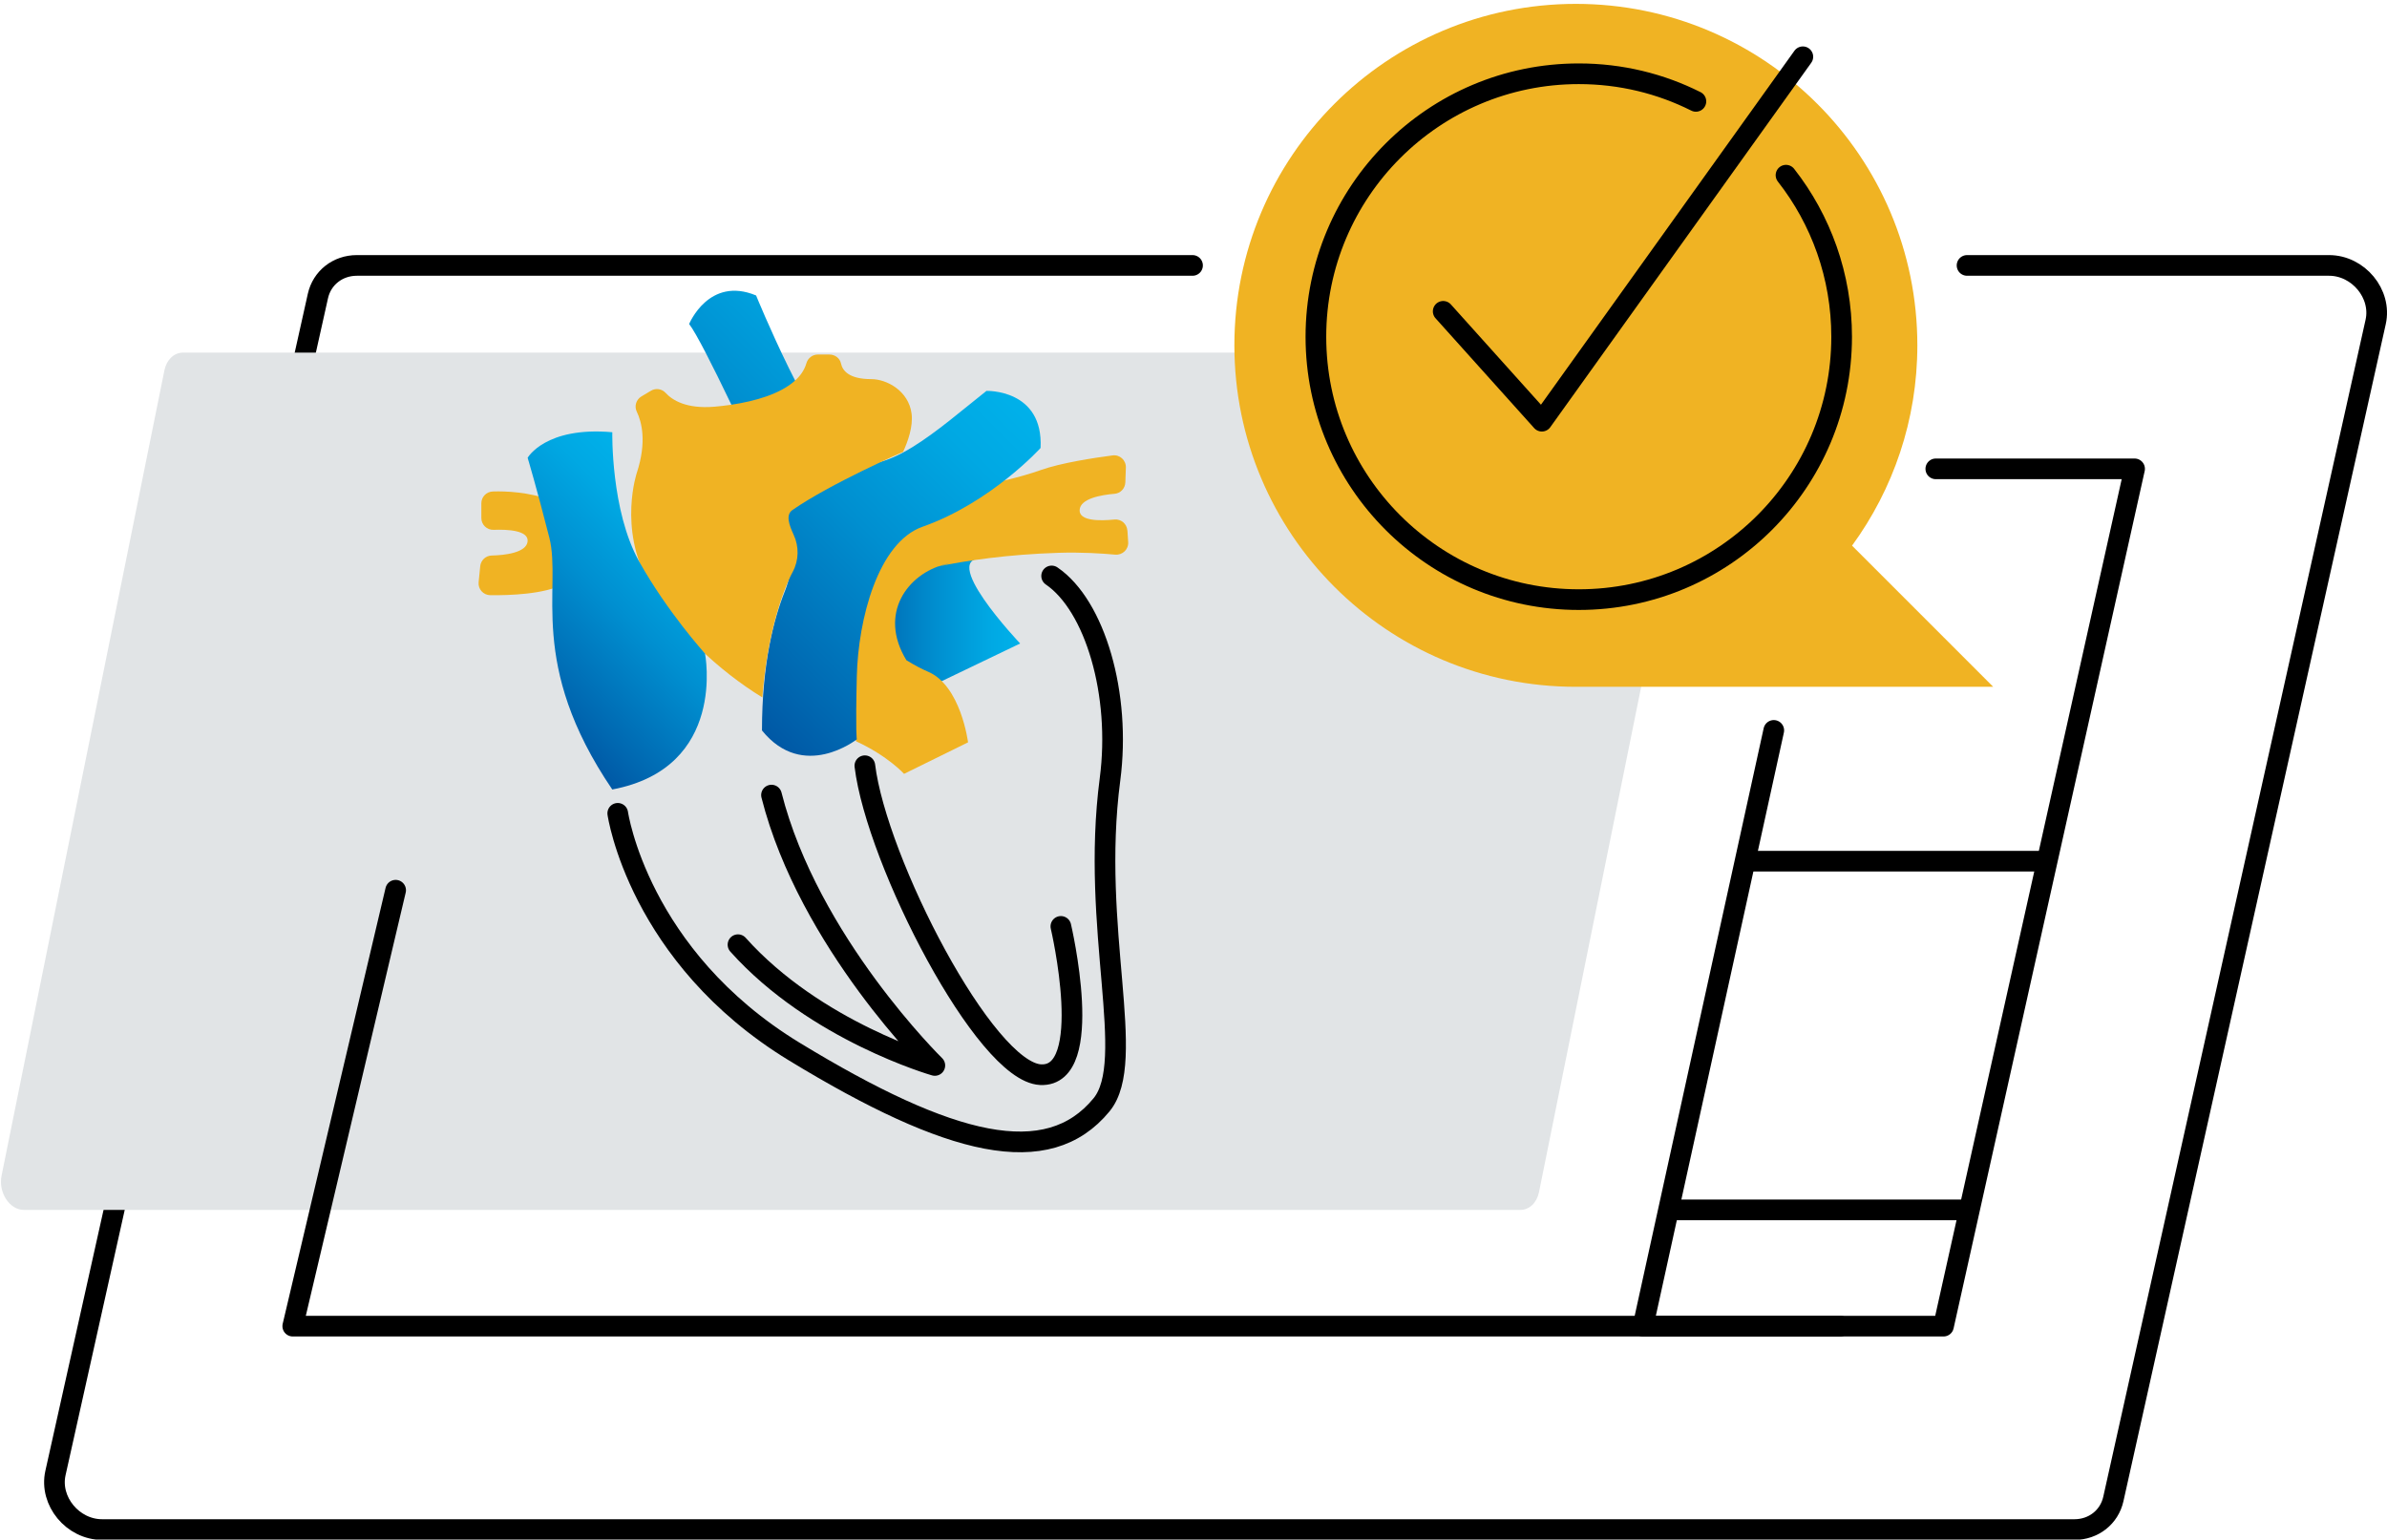 <svg width="231" height="149" viewBox="0 0 231 149" fill="none" xmlns="http://www.w3.org/2000/svg">
<g clip-path="url(#clip0_2101_32)">
<path d="M190.359 25.688H225.389C228.23 25.688 230.508 28.444 229.903 31.158L204.52 145.064C204.127 146.836 202.594 148.031 200.752 148.031H9.881C7.041 148.031 4.763 145.275 5.367 142.561L30.764 28.655C31.158 26.883 32.691 25.688 34.533 25.688H115.406" stroke="black" stroke-width="2" stroke-linecap="round" stroke-linejoin="round"/>
<path d="M0.15 113.789L15.914 35.827C16.125 34.814 16.842 34.125 17.714 34.125H162.544C163.922 34.125 165.019 35.812 164.695 37.43L148.931 115.392C148.72 116.405 148.003 117.094 147.131 117.094H2.302C0.923 117.094 -0.173 115.406 0.15 113.789Z" fill="#E1E4E6"/>
<path d="M178.083 128.344H28.331L38.288 86.156" stroke="black" stroke-width="2" stroke-linecap="round" stroke-linejoin="round"/>
<path d="M187.336 45.375H206.573L188.081 128.344H159L171.656 70.688" stroke="black" stroke-width="2" stroke-linecap="round" stroke-linejoin="round"/>
<path d="M169.125 83.344H197.25" stroke="black" stroke-width="2" stroke-linecap="round" stroke-linejoin="round"/>
<path d="M162.234 117.094H190.359" stroke="black" stroke-width="2" stroke-linecap="round" stroke-linejoin="round"/>
<path d="M179.236 52.8C183.202 47.358 185.55 40.664 185.55 33.422C185.55 15.169 170.756 0.375 152.503 0.375C134.25 0.375 119.456 15.169 119.456 33.422C119.456 51.675 134.25 66.469 152.503 66.469H192.891L179.222 52.8H179.236Z" fill="url(#paint0_linear_2101_32)"/>
<path d="M139.664 30.131L149.213 40.763L174.469 5.494" stroke="black" stroke-width="2" stroke-linecap="round" stroke-linejoin="round"/>
<path d="M172.838 16.955C176.213 21.258 178.223 26.7 178.223 32.592C178.223 46.641 166.833 58.031 152.784 58.031C138.736 58.031 127.345 46.641 127.345 32.592C127.345 18.544 138.736 7.139 152.784 7.139C156.863 7.139 160.702 8.095 164.119 9.811" stroke="black" stroke-width="2" stroke-linecap="round" stroke-linejoin="round"/>
<path d="M95.355 54.05C90.468 53.58 98.724 62.277 98.724 62.277L89.992 66.471C89.992 66.471 78.941 65.039 82.796 57.591C86.652 50.143 95.349 54.05 95.349 54.05H95.355Z" fill="url(#paint1_linear_2101_32)"/>
<path d="M109.099 51.346C109.059 50.698 108.486 50.212 107.839 50.28C106.475 50.418 104.424 50.446 104.481 49.358C104.539 48.241 106.584 47.897 107.861 47.788C108.44 47.742 108.881 47.267 108.904 46.688L108.956 45.25C108.979 44.54 108.366 43.978 107.667 44.075C105.868 44.31 102.671 44.797 100.706 45.496C96.718 46.911 91.362 47.553 91.362 47.553L86.549 51.93L78.797 57.596L80.946 66.477L82.859 71.747C85.942 73.174 87.489 74.893 87.489 74.893L93.682 71.845C93.682 71.845 92.989 66.322 89.78 64.993C89.23 64.763 88.514 64.385 87.718 63.898C84.945 59.349 87.89 55.528 91.396 54.634C91.556 54.6 91.728 54.56 91.9 54.526C92.003 54.508 90.605 54.864 90.691 54.841C93.481 54.256 97.446 53.66 102.465 53.5C104.653 53.431 106.664 53.563 107.925 53.678C108.629 53.741 109.225 53.168 109.179 52.463L109.105 51.346H109.099Z" fill="url(#paint2_linear_2101_32)"/>
<path d="M101.771 55.74C105.965 58.599 108.503 67.187 107.42 75.425C105.512 89.903 110.096 102.662 106.601 106.924C101.393 113.272 91.997 110.986 76.878 101.78C61.765 92.573 59.782 78.714 59.782 78.714" stroke="black" stroke-width="2" stroke-linecap="round" stroke-linejoin="round"/>
<path d="M53.349 48.407C51.137 47.61 48.966 47.525 47.7 47.565C47.075 47.582 46.582 48.086 46.582 48.71V50.131C46.582 50.784 47.121 51.3 47.768 51.277C49.138 51.225 51.183 51.329 51.057 52.411C50.931 53.494 48.862 53.735 47.585 53.764C47.006 53.775 46.531 54.222 46.474 54.795L46.319 56.342C46.25 57.006 46.766 57.591 47.436 57.602C49.269 57.625 52.69 57.522 54.58 56.514" fill="#F0B323"/>
<path d="M73.739 70.693C73.739 64.219 74.896 59.854 75.95 57.224C76.895 54.864 76.844 52.228 75.79 49.919C73.034 43.881 68.049 33.121 66.692 31.357C66.692 31.357 68.6 26.688 73.171 28.595C73.171 28.595 78.648 42.025 82.006 44.31C85.363 46.596 90.886 41.452 95.463 37.831C95.463 37.831 100.986 37.642 100.7 43.354C100.7 43.354 95.939 48.624 89.276 50.979C84.973 52.497 83.048 59.928 82.917 65.457C82.785 70.985 82.917 71.553 82.917 71.553C82.917 71.553 77.737 75.649 73.739 70.693Z" fill="url(#paint3_linear_2101_32)"/>
<path d="M87.385 43.737C87.385 43.737 80.356 46.808 76.689 49.358C76.013 49.828 76.362 50.796 76.809 51.764C77.337 52.904 77.314 54.228 76.718 55.339C75.755 57.127 74.237 61.395 73.773 67.496C69.596 64.935 65.139 60.85 62.773 56.41C59.822 51.077 61.633 45.743 61.633 45.743C62.601 42.775 62.108 40.85 61.621 39.836C61.364 39.309 61.564 38.673 62.068 38.369L62.991 37.819C63.455 37.538 64.05 37.624 64.417 38.026C65.053 38.719 66.411 39.595 69.155 39.36C69.665 39.315 70.175 39.257 70.679 39.183C73.137 38.828 75.48 38.111 76.867 36.897C77.44 36.404 77.846 35.825 78.041 35.149C78.184 34.657 78.626 34.313 79.141 34.313H80.275C80.803 34.313 81.278 34.663 81.387 35.178C81.53 35.86 82.149 36.691 84.309 36.691C85.833 36.691 87.93 37.836 88.216 40.025C88.377 41.263 87.867 42.718 87.391 43.743L87.385 43.737Z" fill="url(#paint4_linear_2101_32)"/>
<path d="M59.255 76.411C50.965 64.219 54.397 56.88 53.159 52.022C51.922 47.164 51.062 44.305 51.062 44.305C51.062 44.305 52.776 41.257 59.255 41.83C59.255 41.83 59.1 49.421 61.85 54.337C64.6 59.252 68.227 63.251 68.227 63.251C68.227 63.251 70.404 74.308 59.255 76.405V76.411Z" fill="url(#paint5_linear_2101_32)"/>
<path d="M83.696 74.108C84.83 83.378 95.32 103.75 100.706 104.008C106.091 104.26 102.665 89.657 102.665 89.657" stroke="black" stroke-width="2" stroke-linecap="round" stroke-linejoin="round"/>
<path d="M74.661 76.949C78.259 91.175 90.468 103.114 90.468 103.114C90.468 103.114 78.912 99.814 71.418 91.427" stroke="black" stroke-width="2" stroke-linecap="round" stroke-linejoin="round"/>
</g>
<defs>
<linearGradient id="paint0_linear_2101_32" x1="135.825" y1="63.459" x2="182.555" y2="16.73" gradientUnits="userSpaceOnUse">
<stop stop-color="#F0B323"/>
<stop offset="1" stop-color="#F0B323"/>
</linearGradient>
<linearGradient id="paint1_linear_2101_32" x1="81.983" y1="59.751" x2="98.724" y2="59.751" gradientUnits="userSpaceOnUse">
<stop stop-color="#0058A5"/>
<stop offset="0.14" stop-color="#0068B1"/>
<stop offset="0.52" stop-color="#008FD0"/>
<stop offset="0.82" stop-color="#00A8E3"/>
<stop offset="1" stop-color="#00B1EA"/>
</linearGradient>
<linearGradient id="paint2_linear_2101_32" x1="81.037" y1="69.92" x2="107.592" y2="43.365" gradientUnits="userSpaceOnUse">
<stop stop-color="#F0B323"/>
<stop offset="1" stop-color="#F0B323"/>
</linearGradient>
<linearGradient id="paint3_linear_2101_32" x1="64.469" y1="61.492" x2="93.023" y2="32.938" gradientUnits="userSpaceOnUse">
<stop stop-color="#0058A5"/>
<stop offset="0.14" stop-color="#0068B1"/>
<stop offset="0.52" stop-color="#008FD0"/>
<stop offset="0.82" stop-color="#00A8E3"/>
<stop offset="1" stop-color="#00B1EA"/>
</linearGradient>
<linearGradient id="paint4_linear_2101_32" x1="62.882" y1="57.94" x2="85.037" y2="35.785" gradientUnits="userSpaceOnUse">
<stop stop-color="#F0B323"/>
<stop offset="1" stop-color="#F0B323"/>
</linearGradient>
<linearGradient id="paint5_linear_2101_32" x1="49.951" y1="67.101" x2="67.236" y2="49.81" gradientUnits="userSpaceOnUse">
<stop stop-color="#0058A5"/>
<stop offset="0.14" stop-color="#0068B1"/>
<stop offset="0.52" stop-color="#008FD0"/>
<stop offset="0.82" stop-color="#00A8E3"/>
<stop offset="1" stop-color="#00B1EA"/>
</linearGradient>
<clipPath id="clip0_2101_32">
<rect width="231" height="149" fill="white"/>
</clipPath>
</defs>
</svg>
